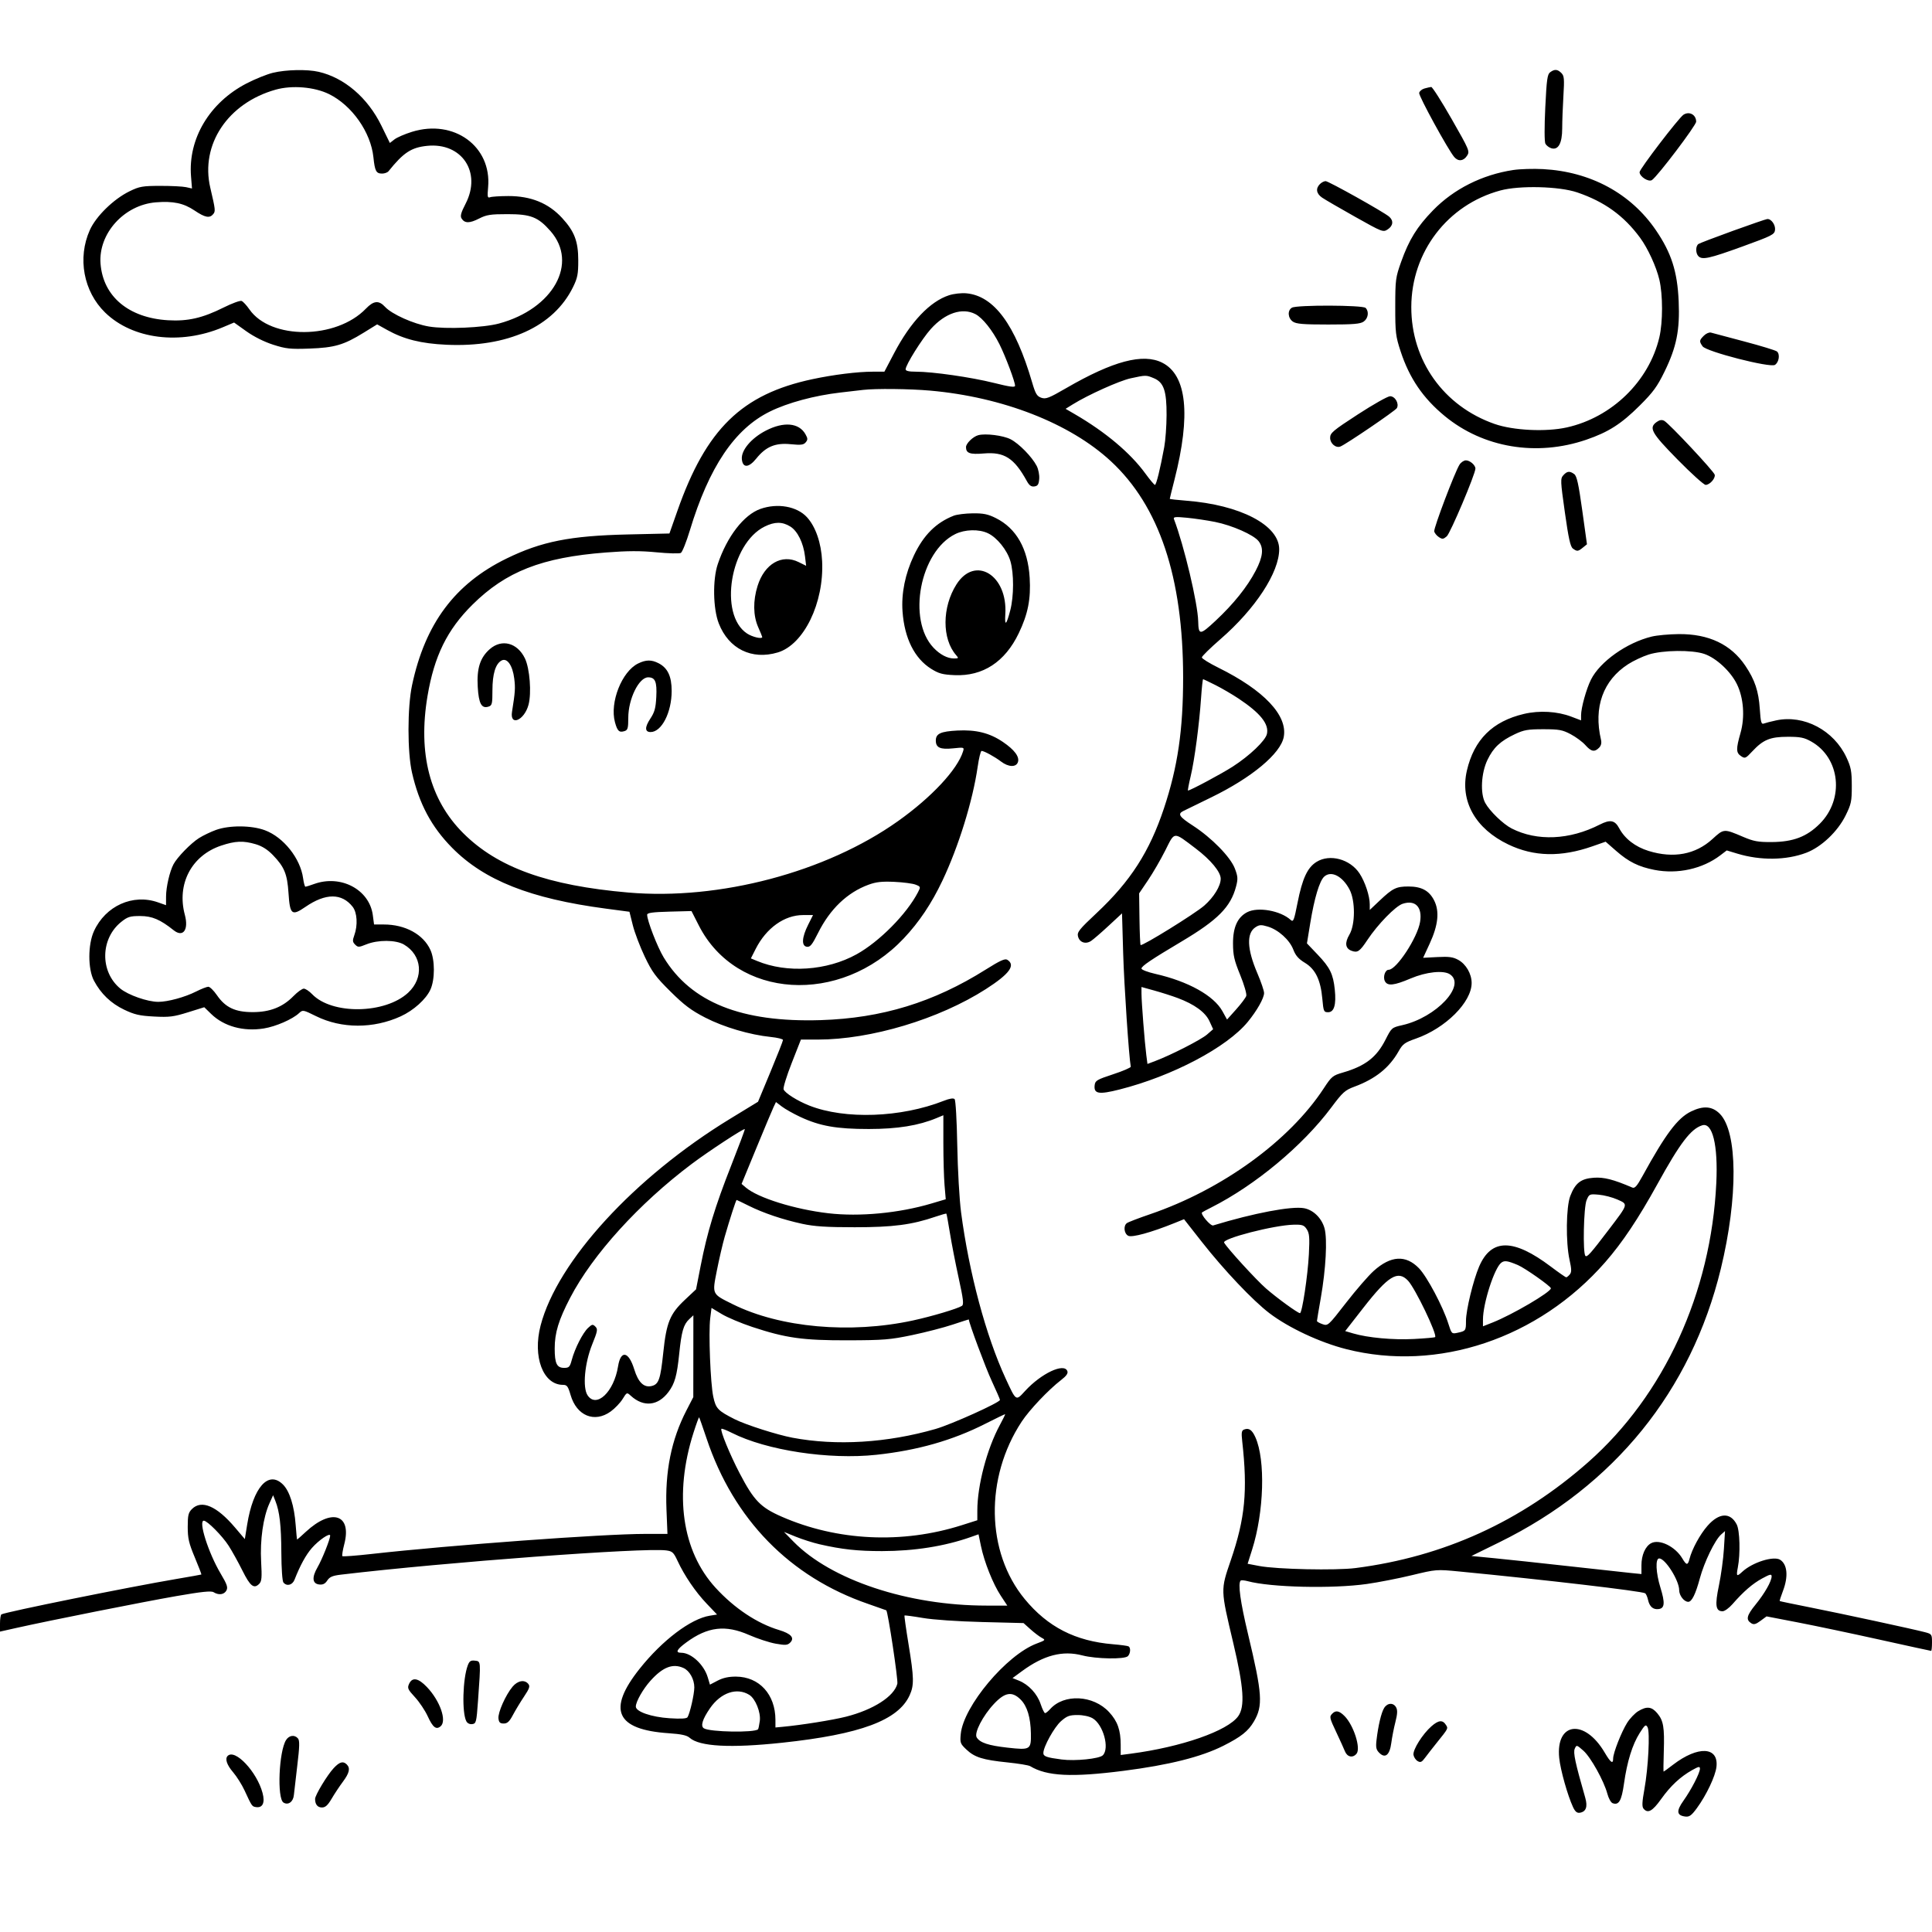 <svg version="1.1" width="1024" height="1024" xmlns="http://www.w3.org/2000/svg"><path d="M144.656 38.581 C 141.442 39.360,135.142 41.901,130.656 44.229 C 111.058 54.401,99.644 73.514,101.246 93.476 L 101.762 99.902 98.631 99.201 C 96.909 98.816,90.775 98.508,85.000 98.518 C 75.515 98.534,73.936 98.811,68.667 101.380 C 60.228 105.494,50.904 114.594,47.614 121.926 C 40.963 136.746,44.262 154.526,55.731 165.672 C 70.296 179.828,95.467 182.984,118.039 173.484 L 124.067 170.947 130.580 175.594 C 134.579 178.448,140.067 181.192,144.797 182.704 C 151.602 184.880,153.840 185.119,164.000 184.754 C 177.330 184.276,182.202 182.852,192.697 176.369 L 199.895 171.924 205.197 174.877 C 214.088 179.828,223.196 182.104,236.589 182.721 C 269.079 184.216,293.415 173.146,303.705 152.192 C 306.103 147.308,306.499 145.294,306.490 138.000 C 306.479 127.894,304.466 122.631,297.884 115.490 C 290.662 107.655,281.385 103.881,269.422 103.910 C 264.979 103.922,260.632 104.204,259.760 104.538 C 258.391 105.064,258.249 104.348,258.711 99.251 C 260.677 77.573,240.615 62.966,218.353 69.867 C 214.584 71.035,210.405 72.845,209.067 73.888 L 206.635 75.784 202.168 66.642 C 194.928 51.826,182.573 41.215,168.885 38.060 C 162.795 36.656,151.616 36.896,144.656 38.581 M821.626 38.284 C 820.130 39.378,819.746 42.147,819.027 57.022 C 818.529 67.338,818.555 75.169,819.091 76.170 C 819.590 77.102,820.983 78.177,822.187 78.559 C 825.911 79.741,828.000 75.964,828.000 68.045 C 828.000 64.341,828.288 56.611,828.639 50.866 C 829.194 41.797,829.053 40.196,827.568 38.711 C 825.525 36.667,823.988 36.557,821.626 38.284 M174.401 49.877 C 186.548 55.856,196.536 70.071,197.919 83.346 C 198.688 90.719,199.369 92.000,202.520 92.000 C 203.840 92.000,205.373 91.438,205.926 90.750 C 213.877 80.857,217.971 78.166,226.378 77.304 C 244.781 75.419,255.372 91.302,246.798 107.928 C 244.319 112.734,243.835 114.516,244.655 115.818 C 246.288 118.411,248.877 118.421,253.900 115.852 C 257.866 113.824,259.946 113.500,269.000 113.500 C 281.325 113.500,285.217 115.031,291.745 122.448 C 306.723 139.464,293.267 163.672,264.500 171.466 C 256.185 173.719,236.277 174.567,227.301 173.052 C 219.121 171.671,207.675 166.535,204.076 162.630 C 200.789 159.064,198.043 159.323,193.946 163.585 C 178.206 179.960,143.421 180.176,132.182 163.968 C 130.707 161.841,128.858 159.836,128.073 159.514 C 127.289 159.191,123.014 160.745,118.573 162.966 C 107.361 168.576,99.528 170.368,89.000 169.735 C 68.170 168.481,54.631 157.116,53.286 139.755 C 52.051 123.809,65.784 108.590,82.629 107.238 C 91.786 106.503,97.307 107.669,103.088 111.559 C 108.673 115.317,111.096 115.794,112.992 113.509 C 114.279 111.959,114.198 111.219,111.457 99.500 C 106.106 76.625,120.764 54.636,146.112 47.516 C 154.803 45.075,166.657 46.064,174.401 49.877 M755.005 46.894 C 753.633 47.275,752.365 48.341,752.188 49.261 C 751.882 50.850,767.594 79.550,770.796 83.250 C 772.920 85.705,775.674 85.427,777.547 82.569 C 779.094 80.208,778.858 79.643,769.394 63.069 C 764.033 53.681,759.164 46.045,758.574 46.100 C 757.983 46.155,756.377 46.512,755.005 46.894 M892.302 60.792 C 889.850 62.351,869.026 89.565,869.013 91.227 C 868.995 93.585,873.779 96.649,875.576 95.431 C 878.615 93.372,899.000 66.450,899.000 64.495 C 899.000 60.812,895.401 58.822,892.302 60.792 M802.039 90.110 C 785.551 92.616,770.522 100.175,759.500 111.507 C 751.077 120.166,746.804 127.071,742.650 138.739 C 739.690 147.053,739.530 148.265,739.515 162.500 C 739.501 176.340,739.722 178.178,742.372 186.261 C 747.027 200.463,754.224 211.016,765.721 220.500 C 786.150 237.350,814.424 242.083,840.761 233.061 C 852.515 229.034,859.282 224.713,869.041 215.000 C 876.170 207.905,878.348 204.930,882.222 197.000 C 888.611 183.920,890.403 174.997,889.729 159.617 C 889.041 143.918,885.868 134.033,877.655 122.000 C 864.360 102.523,843.053 90.990,817.857 89.632 C 812.710 89.355,805.593 89.570,802.039 90.110 M699.571 97.571 C 697.222 99.921,697.667 102.635,700.750 104.750 C 702.263 105.788,710.142 110.367,718.260 114.927 C 732.680 123.026,733.077 123.180,735.510 121.586 C 738.421 119.678,738.722 116.927,736.250 114.815 C 733.310 112.302,704.152 96.000,702.598 96.000 C 701.798 96.000,700.436 96.707,699.571 97.571 M835.993 101.991 C 850.410 106.912,860.639 114.292,869.274 126.000 C 873.365 131.548,877.865 141.329,879.482 148.188 C 881.390 156.280,881.389 170.725,879.480 178.823 C 873.997 202.081,854.319 221.233,830.448 226.544 C 819.379 229.006,802.109 228.176,792.165 224.703 C 765.149 215.268,747.949 191.105,748.017 162.685 C 748.088 133.559,767.222 108.528,795.202 100.960 C 805.404 98.201,826.448 98.733,835.993 101.991 M918.486 122.344 C 909.129 125.730,900.916 128.864,900.236 129.309 C 898.658 130.342,898.636 134.236,900.200 135.800 C 902.247 137.847,905.934 137.034,923.500 130.665 C 939.247 124.954,940.522 124.307,940.804 121.876 C 941.116 119.185,938.790 115.926,936.679 116.094 C 936.030 116.145,927.844 118.958,918.486 122.344 M503.000 156.494 C 492.882 159.791,482.619 170.605,473.938 187.117 L 468.743 197.000 462.595 197.000 C 454.524 197.000,441.676 198.597,430.500 200.990 C 393.144 208.988,374.313 227.350,359.080 270.632 L 354.811 282.765 332.655 283.272 C 302.224 283.968,286.992 286.996,268.500 296.023 C 241.091 309.405,225.331 330.532,218.387 363.204 C 215.900 374.909,215.889 398.661,218.366 409.500 C 222.147 426.040,228.661 438.244,239.640 449.358 C 256.707 466.634,281.077 476.280,321.061 481.586 L 333.622 483.253 335.400 490.377 C 336.378 494.295,339.217 501.775,341.709 507.000 C 345.627 515.212,347.479 517.725,355.371 525.537 C 362.675 532.768,366.357 535.529,373.790 539.355 C 383.583 544.394,397.393 548.472,408.531 549.613 C 412.089 549.978,415.000 550.700,415.000 551.217 C 415.000 551.735,412.023 559.312,408.384 568.056 L 401.769 583.954 387.028 592.950 C 336.255 623.937,295.401 668.488,286.532 702.540 C 282.218 719.103,287.828 734.000,298.379 734.000 C 300.517 734.000,301.074 734.741,302.426 739.394 C 305.638 750.441,315.120 754.318,323.709 748.096 C 325.914 746.498,328.736 743.545,329.979 741.534 C 332.236 737.882,332.243 737.879,334.370 739.813 C 341.129 745.959,348.786 745.167,354.325 737.751 C 357.650 733.298,358.804 729.183,360.000 717.500 C 361.206 705.718,362.271 702.031,365.279 699.214 L 367.500 697.134 367.481 718.817 L 367.463 740.500 363.850 747.500 C 355.787 763.120,352.422 779.831,353.246 800.153 L 353.767 813.000 342.095 813.000 C 319.696 813.000,239.192 818.901,196.737 823.655 C 188.618 824.564,181.744 825.078,181.463 824.796 C 181.182 824.515,181.639 821.645,182.479 818.418 C 186.596 802.614,175.816 799.171,162.084 811.905 C 159.655 814.157,157.581 816.000,157.477 816.000 C 157.372 816.000,157.027 812.512,156.711 808.250 C 155.961 798.148,153.518 790.364,149.989 786.835 C 142.303 779.149,134.195 788.235,130.994 808.123 L 129.766 815.747 124.565 809.623 C 114.849 798.184,106.817 794.739,101.728 799.828 C 99.835 801.720,99.500 803.143,99.500 809.278 C 99.500 815.358,100.091 817.912,103.236 825.431 C 105.291 830.343,106.866 834.435,106.736 834.524 C 106.606 834.613,100.650 835.677,93.500 836.887 C 68.414 841.133,2.778 854.417,0.750 855.659 C 0.337 855.911,-0.000 858.068,-0.000 860.450 L -0.000 864.783 8.750 862.823 C 26.315 858.888,75.965 849.007,93.496 845.957 C 107.042 843.600,111.922 843.095,113.232 843.913 C 115.928 845.596,118.821 845.203,120.004 842.992 C 120.892 841.334,120.354 839.763,116.923 833.988 C 110.460 823.109,105.019 806.000,108.022 806.000 C 109.854 806.000,117.810 814.029,121.195 819.294 C 123.013 822.122,126.300 828.050,128.500 832.468 C 132.616 840.732,134.574 842.283,137.366 839.492 C 138.714 838.143,138.882 836.238,138.407 827.692 C 137.772 816.270,139.476 804.234,142.764 796.915 L 144.747 792.500 145.946 795.500 C 148.200 801.144,149.049 808.505,149.118 823.000 C 149.158 831.348,149.624 838.030,150.216 838.750 C 152.008 840.927,154.975 840.173,156.118 837.250 C 159.067 829.709,162.125 824.121,165.285 820.500 C 168.972 816.275,175.000 812.184,175.000 813.906 C 175.000 815.805,170.739 826.477,168.288 830.714 C 165.195 836.064,165.523 839.387,169.187 839.810 C 171.137 840.036,172.311 839.455,173.464 837.695 C 174.721 835.777,176.251 835.127,180.777 834.589 C 236.145 828.008,341.212 820.184,353.133 821.754 C 356.364 822.179,357.029 822.796,359.133 827.324 C 362.793 835.197,368.628 843.758,374.607 850.027 L 380.053 855.736 376.226 856.348 C 366.111 857.965,351.056 869.350,339.007 884.491 C 321.692 906.251,326.461 916.768,354.500 918.655 C 361.078 919.098,364.038 919.740,365.500 921.041 C 370.758 925.721,387.127 926.605,414.500 923.688 C 456.025 919.263,476.102 911.789,482.135 898.509 C 484.547 893.199,484.461 889.246,481.550 871.500 C 480.202 863.287,479.239 856.427,479.410 856.257 C 479.581 856.086,483.946 856.667,489.110 857.548 C 494.631 858.490,507.566 859.379,520.500 859.707 L 542.500 860.264 546.162 863.549 C 548.175 865.356,550.847 867.383,552.098 868.053 C 554.282 869.221,554.174 869.345,549.437 871.122 C 533.476 877.108,510.635 904.331,509.221 919.053 C 508.774 923.699,508.969 924.234,512.214 927.295 C 516.603 931.434,520.884 932.775,534.000 934.119 C 539.775 934.710,545.175 935.601,546.000 936.099 C 554.855 941.444,567.986 942.102,595.500 938.578 C 619.611 935.489,636.660 931.211,648.386 925.306 C 657.800 920.565,661.590 917.556,664.585 912.446 C 669.501 904.057,669.085 897.895,661.441 865.923 C 657.401 849.023,656.060 839.274,657.567 837.766 C 657.880 837.454,659.567 837.585,661.317 838.058 C 673.555 841.364,706.213 842.129,724.500 839.540 C 730.550 838.683,741.304 836.579,748.398 834.864 C 761.211 831.767,761.377 831.754,773.398 832.918 C 818.948 837.327,870.087 843.318,871.937 844.461 C 872.437 844.770,873.135 846.337,873.487 847.942 C 874.290 851.597,876.220 853.249,879.195 852.827 C 882.341 852.381,882.557 849.543,880.061 841.461 C 877.616 833.547,877.299 826.000,879.411 826.000 C 882.633 826.000,890.000 837.691,890.000 842.805 C 890.000 845.662,892.590 849.000,894.806 849.000 C 896.693 849.000,898.684 844.970,900.958 836.545 C 903.297 827.883,908.947 816.242,912.225 813.332 L 914.288 811.500 913.707 821.000 C 913.387 826.225,912.200 834.923,911.069 840.328 C 908.864 850.868,909.309 854.000,913.011 854.000 C 914.078 854.000,916.425 852.312,918.226 850.250 C 924.099 843.523,928.882 839.382,933.986 836.604 C 938.116 834.356,939.000 834.158,939.000 835.477 C 939.000 838.070,935.333 844.514,930.437 850.524 C 925.744 856.286,925.244 858.494,928.209 860.362 C 929.543 861.202,930.616 860.921,933.111 859.076 L 936.304 856.715 952.902 859.917 C 962.031 861.678,981.559 865.792,996.298 869.060 C 1011.037 872.327,1023.300 875.000,1023.548 875.000 C 1023.797 875.000,1024.000 872.992,1024.000 870.539 C 1024.000 866.225,1023.876 866.045,1020.250 865.094 C 1013.897 863.428,976.375 855.325,959.500 851.975 C 950.700 850.228,943.398 848.705,943.274 848.590 C 943.149 848.475,943.937 846.040,945.024 843.180 C 947.902 835.604,947.353 829.271,943.600 826.765 C 940.195 824.491,928.825 828.049,923.436 833.075 C 920.480 835.831,920.168 835.521,921.091 830.750 C 922.483 823.553,922.157 811.204,920.490 807.980 C 917.110 801.444,911.176 801.721,905.032 808.701 C 901.048 813.227,896.768 821.093,895.465 826.282 C 894.593 829.758,893.848 829.705,891.667 826.014 C 887.930 819.687,879.526 815.578,875.133 817.929 C 872.051 819.578,870.000 824.237,870.000 829.589 L 870.000 834.278 864.250 833.700 C 861.087 833.382,846.350 831.767,831.500 830.111 C 816.650 828.455,798.963 826.561,792.195 825.903 L 779.890 824.706 794.695 817.433 C 855.583 787.524,896.347 737.187,912.069 672.500 C 921.276 634.616,921.034 599.834,911.497 590.297 C 907.503 586.303,902.841 585.931,896.327 589.084 C 889.182 592.543,882.832 600.983,870.567 623.323 C 867.627 628.678,866.464 629.992,865.160 629.432 C 855.136 625.129,850.122 623.848,844.764 624.224 C 837.918 624.703,834.932 627.017,832.275 633.901 C 830.056 639.651,829.838 658.514,831.884 667.736 C 832.997 672.753,833.022 674.269,832.011 675.486 C 831.320 676.319,830.471 677.000,830.123 677.000 C 829.775 677.000,826.117 674.455,821.995 671.344 C 802.136 656.358,790.402 656.341,783.972 671.286 C 780.852 678.539,777.000 694.442,777.000 700.069 C 777.000 705.328,776.902 705.465,772.444 706.419 C 769.461 707.058,769.347 706.942,767.633 701.506 C 764.798 692.511,756.355 676.607,752.073 672.195 C 745.090 664.999,737.145 665.468,728.088 673.611 C 725.282 676.134,718.683 683.744,713.423 690.523 C 703.979 702.694,703.824 702.835,700.930 701.826 C 699.319 701.264,698.005 700.511,698.010 700.152 C 698.016 699.793,698.930 694.325,700.041 688.000 C 702.734 672.665,703.593 656.771,702.036 651.070 C 700.563 645.676,696.137 641.304,691.214 640.380 C 684.625 639.144,664.530 642.950,643.000 649.511 C 641.625 649.929,636.126 643.482,637.106 642.601 C 637.323 642.405,639.524 641.224,641.998 639.976 C 665.293 628.221,690.501 607.231,705.588 587.028 C 711.667 578.887,712.843 577.829,717.905 575.947 C 729.055 571.801,736.366 565.933,741.315 557.159 C 743.469 553.340,744.562 552.539,750.408 550.497 C 766.160 544.993,780.000 531.197,780.000 521.000 C 780.000 516.168,777.032 511.034,772.923 508.760 C 770.173 507.237,768.004 506.942,761.895 507.258 L 754.291 507.652 757.756 500.152 C 762.300 490.318,763.053 482.984,760.111 477.218 C 757.467 472.036,753.433 469.857,746.479 469.857 C 740.069 469.857,738.155 470.794,731.276 477.300 L 726.000 482.290 726.000 479.304 C 726.000 474.901,723.495 467.346,720.568 462.923 C 715.551 455.342,704.837 452.458,697.821 456.799 C 692.961 459.806,690.267 465.603,687.715 478.545 C 685.852 487.988,685.500 488.857,684.059 487.553 C 678.635 482.645,666.732 480.536,661.047 483.476 C 655.930 486.122,653.497 491.468,653.525 500.000 C 653.546 506.345,654.133 508.928,657.335 516.774 C 659.417 521.874,660.863 526.856,660.549 527.845 C 660.235 528.834,657.814 532.059,655.169 535.012 L 650.360 540.382 647.930 535.981 C 643.354 527.695,629.779 520.136,612.363 516.178 C 608.313 515.258,605.000 513.985,605.000 513.350 C 605.000 512.067,610.189 508.569,626.356 498.956 C 645.493 487.575,652.291 480.703,655.138 469.860 C 656.194 465.837,656.111 464.574,654.511 460.360 C 652.185 454.230,642.200 444.029,632.181 437.548 C 625.100 432.968,624.069 431.431,627.060 429.910 C 627.852 429.507,634.583 426.218,642.019 422.601 C 663.467 412.166,678.760 399.422,680.414 390.605 C 682.555 379.193,669.968 365.857,645.750 353.881 C 640.938 351.501,637.000 349.055,637.000 348.446 C 637.000 347.836,641.461 343.461,646.913 338.724 C 665.440 322.623,678.000 303.389,678.000 291.115 C 678.000 278.339,657.356 267.576,628.612 265.367 C 623.875 265.003,620.000 264.559,620.000 264.380 C 620.000 264.202,621.121 259.656,622.492 254.278 C 631.247 219.924,629.049 198.827,616.030 192.250 C 605.852 187.108,589.963 191.312,565.074 205.732 C 555.945 211.021,554.305 211.654,551.899 210.815 C 549.578 210.006,548.825 208.742,547.051 202.679 C 538.083 172.029,526.844 156.809,512.182 155.458 C 509.560 155.217,505.520 155.672,503.000 156.494 M684.750 163.080 C 682.299 164.508,682.560 168.578,685.223 170.443 C 687.017 171.700,690.635 172.000,704.000 172.000 C 717.365 172.000,720.983 171.700,722.777 170.443 C 725.195 168.750,725.709 165.109,723.800 163.200 C 722.275 161.675,687.346 161.568,684.750 163.080 M516.970 166.484 C 520.762 168.445,526.058 175.078,529.759 182.500 C 532.999 188.999,538.000 202.309,538.000 204.435 C 538.000 205.433,535.290 205.072,526.750 202.937 C 514.745 199.936,494.304 197.000,485.408 197.000 C 481.701 197.000,480.000 196.600,480.000 195.729 C 480.000 193.440,488.675 179.578,493.386 174.338 C 500.978 165.894,510.011 162.886,516.970 166.484 M903.092 177.908 C 900.619 180.381,900.554 180.918,902.404 183.560 C 904.371 186.368,938.135 195.032,940.744 193.398 C 942.914 192.039,943.557 187.700,941.801 186.269 C 941.085 185.686,933.300 183.307,924.500 180.982 C 915.700 178.658,907.754 176.544,906.842 176.285 C 905.931 176.027,904.243 176.757,903.092 177.908 M611.568 200.464 C 616.810 202.654,618.358 207.143,618.308 220.000 C 618.286 225.775,617.727 233.425,617.066 237.000 C 614.925 248.591,612.856 257.000,612.146 257.000 C 611.764 257.000,609.470 254.280,607.049 250.954 C 599.109 240.051,585.926 228.968,569.641 219.506 L 564.782 216.682 568.641 214.288 C 576.762 209.251,593.314 201.807,599.276 200.511 C 607.379 198.751,607.467 198.750,611.568 200.464 M493.000 207.034 C 531.445 210.435,567.091 224.360,588.772 244.445 C 614.437 268.223,627.058 305.963,627.081 359.000 C 627.093 386.925,624.230 406.474,616.906 428.472 C 609.274 451.397,599.160 467.125,581.272 483.891 C 571.946 492.631,570.800 494.069,571.366 496.321 C 572.167 499.515,575.395 500.630,578.299 498.714 C 579.510 497.916,583.693 494.301,587.595 490.681 L 594.691 484.099 595.305 505.300 C 595.787 521.956,598.358 560.329,599.328 565.360 C 599.422 565.852,595.225 567.659,590.000 569.377 C 581.367 572.215,580.472 572.745,580.190 575.183 C 579.658 579.785,582.373 580.248,593.428 577.443 C 621.459 570.330,650.292 555.113,661.383 541.578 C 666.230 535.663,669.973 529.034,669.988 526.339 C 669.995 525.150,668.392 520.425,666.427 515.839 C 660.923 502.995,660.584 494.629,665.437 491.449 C 667.476 490.114,668.467 490.060,671.929 491.097 C 677.541 492.778,683.513 498.158,685.477 503.302 C 686.692 506.482,688.271 508.282,691.618 510.304 C 697.208 513.680,699.970 519.386,700.866 529.406 C 701.462 536.076,701.645 536.500,703.928 536.500 C 707.114 536.500,708.293 532.519,707.469 524.543 C 706.614 516.261,704.939 512.836,698.388 505.968 L 692.705 500.010 694.467 489.255 C 696.639 475.986,699.378 466.873,701.872 464.616 C 705.561 461.278,711.570 464.357,715.304 471.500 C 718.407 477.435,718.362 490.042,715.218 495.361 C 712.639 499.725,713.028 502.703,716.338 503.933 C 719.531 505.121,720.665 504.344,724.774 498.154 C 730.258 489.891,739.628 480.278,743.417 479.027 C 750.148 476.806,753.953 480.741,752.677 488.603 C 751.320 496.962,740.154 514.000,736.032 514.000 C 734.122 514.000,732.864 517.877,734.053 520.099 C 735.456 522.720,738.881 522.345,747.668 518.609 C 755.887 515.115,765.033 514.136,768.464 516.384 C 777.265 522.151,761.294 539.254,743.290 543.343 C 737.657 544.623,737.567 544.700,734.337 551.068 C 729.595 560.418,723.617 565.021,711.723 568.478 C 706.371 570.034,705.727 570.567,701.638 576.820 C 683.421 604.675,647.723 630.542,609.500 643.584 C 603.450 645.649,597.938 647.767,597.250 648.291 C 595.331 649.755,595.760 653.801,597.959 654.978 C 599.948 656.042,610.166 653.239,622.528 648.238 L 627.557 646.204 637.028 658.265 C 648.803 673.259,664.109 689.401,672.854 696.047 C 683.053 703.799,699.560 711.518,713.531 715.069 C 762.003 727.388,815.396 709.469,850.788 669.004 C 859.869 658.622,868.348 645.936,878.462 627.600 C 890.472 605.827,896.162 598.353,902.183 596.442 C 907.656 594.705,910.639 606.865,909.679 627.000 C 906.904 685.213,882.010 739.466,841.775 774.986 C 806.132 806.452,765.166 825.099,718.503 831.097 C 708.008 832.446,676.650 831.775,667.383 830.003 L 661.265 828.833 663.637 821.366 C 669.964 801.442,670.780 773.849,665.399 761.809 C 663.628 757.847,661.954 756.697,659.389 757.681 C 658.063 758.190,657.888 759.291,658.402 763.900 C 661.336 790.214,659.946 804.703,652.355 826.932 C 646.893 842.926,646.870 842.173,653.694 870.992 C 659.235 894.395,659.914 904.518,656.282 909.609 C 650.712 917.418,626.175 925.976,599.250 929.500 L 594.000 930.188 593.994 924.844 C 593.986 916.995,592.337 912.321,587.865 907.469 C 579.502 898.397,563.946 897.596,556.595 905.859 C 555.547 907.036,554.346 908.000,553.925 908.000 C 553.505 908.000,552.439 905.828,551.558 903.174 C 549.761 897.765,545.206 892.851,540.081 890.792 L 536.661 889.419 541.722 885.704 C 553.216 877.267,563.185 874.673,573.644 877.399 C 580.952 879.303,596.046 879.554,597.800 877.800 C 599.173 876.427,599.397 873.364,598.180 872.611 C 597.729 872.333,594.017 871.827,589.930 871.488 C 569.950 869.830,555.322 862.343,543.111 847.525 C 522.597 822.631,521.928 783.254,541.513 753.495 C 545.635 747.232,555.703 736.608,562.432 731.421 C 565.244 729.253,566.178 727.907,565.713 726.695 C 563.991 722.208,551.839 727.934,543.305 737.255 C 538.367 742.647,538.635 742.820,532.998 730.617 C 522.571 708.049,513.619 674.671,509.399 642.635 C 508.509 635.880,507.610 620.090,507.371 607.020 C 507.125 593.612,506.519 583.119,505.959 582.559 C 505.317 581.917,503.339 582.222,500.239 583.443 C 477.514 592.391,447.879 593.441,428.926 585.971 C 422.647 583.496,416.071 579.349,415.320 577.390 C 414.998 576.552,416.932 570.272,419.617 563.436 L 424.500 551.005 433.372 551.003 C 461.627 550.994,497.714 540.159,522.553 524.226 C 535.051 516.209,538.444 511.568,533.901 508.708 C 532.664 507.929,530.063 509.109,522.401 513.927 C 494.840 531.258,467.318 539.684,435.000 540.687 C 393.022 541.989,366.258 531.295,351.758 507.425 C 348.424 501.937,342.992 487.907,343.006 484.824 C 343.011 483.819,345.840 483.425,354.756 483.188 L 366.500 482.876 370.403 490.544 C 390.285 529.609,445.351 533.052,479.043 497.337 C 487.188 488.703,493.767 478.871,499.507 466.753 C 508.089 448.637,515.572 424.481,518.171 406.505 C 518.847 401.827,519.783 398.000,520.250 398.000 C 521.583 398.000,527.193 401.063,530.594 403.648 C 534.545 406.651,538.625 406.757,539.538 403.880 C 540.429 401.072,537.662 397.386,531.552 393.241 C 524.534 388.481,517.336 386.679,507.414 387.200 C 498.563 387.664,496.000 388.854,496.000 392.500 C 496.000 396.275,498.359 397.352,505.086 396.649 C 511.005 396.030,511.115 396.063,510.435 398.259 C 507.453 407.889,493.754 422.572,475.954 435.216 C 437.859 462.277,381.335 477.249,333.063 473.067 C 290.267 469.358,263.711 459.801,245.467 441.540 C 227.820 423.877,221.458 399.411,226.586 368.926 C 230.156 347.698,237.009 333.765,250.407 320.492 C 268.162 302.902,287.167 295.462,321.047 292.835 C 332.730 291.929,339.434 291.905,348.022 292.739 C 354.307 293.349,360.082 293.494,360.855 293.062 C 361.627 292.629,363.772 287.280,365.621 281.174 C 375.828 247.463,389.377 227.334,408.058 218.126 C 417.510 213.466,431.676 209.643,445.365 208.057 C 450.389 207.475,455.850 206.842,457.500 206.649 C 464.114 205.878,482.142 206.074,493.000 207.034 M719.750 219.608 C 706.407 228.279,705.000 229.468,705.000 232.062 C 705.000 235.057,707.994 237.600,710.424 236.668 C 713.348 235.546,739.572 217.715,740.361 216.312 C 741.691 213.948,739.441 209.998,736.771 210.011 C 735.522 210.017,727.862 214.336,719.750 219.608 M878.155 223.604 C 873.715 226.714,875.176 229.364,889.173 243.601 C 896.418 250.970,903.098 257.000,904.018 257.000 C 906.200 257.000,909.269 253.574,908.838 251.620 C 908.441 249.825,884.644 224.415,882.067 223.036 C 880.845 222.382,879.652 222.555,878.155 223.604 M405.883 228.257 C 398.142 232.264,392.741 238.710,393.198 243.396 C 393.662 248.162,396.852 248.012,400.850 243.037 C 405.916 236.732,410.927 234.636,419.019 235.433 C 424.517 235.975,425.918 235.803,427.042 234.449 C 428.194 233.061,428.176 232.403,426.921 230.169 C 423.498 224.069,415.395 223.333,405.883 228.257 M518.500 230.657 C 515.716 231.412,512.000 235.023,512.000 236.974 C 512.000 240.229,514.074 240.968,521.460 240.344 C 532.304 239.427,537.545 242.792,544.244 254.970 C 545.536 257.320,546.572 258.058,548.244 257.820 C 550.050 257.564,550.561 256.764,550.807 253.810 C 550.977 251.759,550.385 248.711,549.472 246.946 C 546.983 242.132,540.070 235.076,535.617 232.805 C 531.671 230.791,522.328 229.619,518.500 230.657 M773.588 246.250 C 771.155 250.003,759.829 279.879,760.176 281.628 C 760.354 282.526,761.448 283.889,762.606 284.657 C 764.450 285.879,764.973 285.831,766.801 284.277 C 768.696 282.665,782.000 251.219,782.000 248.352 C 782.000 246.509,779.090 244.000,776.952 244.000 C 775.904 244.000,774.390 245.012,773.588 246.250 M828.605 251.884 C 826.996 253.662,827.042 254.770,829.420 271.625 C 831.356 285.348,832.338 289.774,833.661 290.741 C 835.903 292.380,836.362 292.337,838.952 290.240 L 841.125 288.480 838.628 270.525 C 836.679 256.508,835.746 252.288,834.375 251.285 C 831.972 249.528,830.609 249.670,828.605 251.884 M403.027 269.737 C 394.247 272.836,385.351 284.355,380.430 299.000 C 377.657 307.252,377.916 322.592,380.960 330.407 C 386.223 343.917,398.453 349.941,412.236 345.811 C 426.070 341.666,436.830 319.513,435.743 297.413 C 435.267 287.732,432.291 279.124,427.692 274.121 C 422.394 268.357,412.114 266.529,403.027 269.737 M505.500 273.328 C 496.128 277.003,489.522 283.587,484.411 294.349 C 479.754 304.156,477.658 314.494,478.365 324.168 C 479.401 338.350,484.721 348.978,493.548 354.500 C 497.563 357.012,499.576 357.555,505.922 357.838 C 520.929 358.506,532.657 350.851,539.966 335.617 C 544.855 325.426,546.425 317.443,545.748 306.216 C 544.821 290.827,538.681 280.010,527.793 274.584 C 523.617 272.503,521.234 272.015,515.554 272.076 C 511.674 272.118,507.150 272.681,505.500 273.328 M644.000 276.631 C 653.079 278.449,664.430 283.460,667.069 286.815 C 669.891 290.403,669.445 295.000,665.551 302.471 C 661.079 311.052,653.835 320.089,644.267 329.024 C 636.002 336.742,635.235 336.767,635.070 329.317 C 634.861 319.829,627.586 289.167,622.208 275.105 C 621.767 273.951,622.956 273.832,629.087 274.419 C 633.164 274.809,639.875 275.805,644.000 276.631 M418.818 279.030 C 422.700 281.397,425.824 287.720,426.679 294.941 L 427.264 299.880 423.274 297.905 C 414.387 293.509,405.216 298.826,401.542 310.506 C 399.058 318.403,399.169 326.333,401.849 332.391 C 403.032 335.066,404.000 337.422,404.000 337.627 C 404.000 338.866,398.766 337.648,395.898 335.741 C 380.812 325.712,387.031 288.123,405.271 279.095 C 410.585 276.464,414.578 276.445,418.818 279.030 M523.632 282.630 C 528.459 284.920,533.782 291.526,535.523 297.388 C 537.442 303.853,537.408 316.013,535.448 323.540 C 533.399 331.413,532.422 332.152,532.839 325.515 C 534.144 304.760,516.815 294.205,506.943 309.742 C 499.274 321.811,499.199 338.609,506.776 347.250 C 508.190 348.864,508.099 349.000,505.605 349.000 C 502.151 349.000,498.226 346.943,494.804 343.339 C 480.712 328.501,487.606 292.334,506.290 283.086 C 511.393 280.559,518.856 280.363,523.632 282.630 M875.452 337.396 C 862.208 340.614,848.014 350.675,843.243 360.227 C 840.777 365.165,838.000 375.169,838.000 379.114 L 838.000 381.808 832.790 379.828 C 825.364 377.006,815.911 376.463,807.729 378.388 C 791.076 382.306,781.284 392.027,777.483 408.415 C 773.733 424.589,781.962 439.243,799.500 447.621 C 813.017 454.078,827.346 454.386,843.973 448.577 L 851.016 446.116 856.572 450.978 C 863.224 456.799,868.460 459.400,876.850 461.050 C 889.116 463.463,902.360 460.539,911.809 453.332 L 915.202 450.744 920.851 452.453 C 933.107 456.159,946.699 455.993,957.285 452.008 C 965.327 448.980,974.005 440.766,978.232 432.180 C 981.197 426.158,981.499 424.705,981.484 416.521 C 981.471 408.775,981.075 406.652,978.684 401.500 C 971.982 387.062,956.093 378.670,941.417 381.817 C 938.710 382.398,935.774 383.150,934.892 383.488 C 933.525 384.013,933.206 382.880,932.732 375.802 C 932.094 366.281,930.129 360.402,925.067 352.865 C 917.456 341.536,905.667 335.938,889.729 336.085 C 884.653 336.132,878.228 336.722,875.452 337.396 M259.600 344.047 C 254.465 348.555,252.642 354.256,253.208 364.035 C 253.723 372.922,255.225 375.698,258.888 374.535 C 260.804 373.927,261.000 373.127,261.000 365.900 C 261.000 357.186,262.652 351.792,265.845 350.083 C 268.772 348.516,271.688 352.656,272.558 359.614 C 273.194 364.706,273.056 366.766,271.382 377.240 C 270.119 385.136,277.876 381.874,280.120 373.565 C 281.801 367.341,280.787 354.258,278.211 348.937 C 274.202 340.654,265.937 338.482,259.600 344.047 M903.316 346.592 C 909.629 348.743,917.288 355.846,920.605 362.625 C 924.163 369.898,924.908 380.059,922.502 388.500 C 920.087 396.972,920.128 398.970,922.753 400.734 C 924.888 402.169,925.199 402.039,928.753 398.231 C 934.524 392.045,938.204 390.530,947.500 390.514 C 954.195 390.502,956.226 390.908,959.953 393.000 C 975.355 401.646,977.654 423.477,964.543 436.588 C 957.638 443.492,950.443 446.230,939.000 446.306 C 931.860 446.354,929.460 445.919,924.000 443.590 C 913.640 439.171,913.692 439.167,907.647 444.692 C 898.654 452.911,886.983 455.092,873.792 451.018 C 866.732 448.837,861.189 444.561,858.213 439.000 C 855.904 434.686,853.441 434.224,847.875 437.064 C 831.882 445.223,814.671 445.974,801.200 439.102 C 796.704 436.809,789.533 429.872,787.198 425.560 C 784.481 420.540,785.035 409.750,788.368 402.796 C 791.514 396.233,795.234 392.747,803.000 389.090 C 807.716 386.869,809.855 386.501,818.000 386.505 C 826.334 386.509,828.114 386.834,832.500 389.150 C 835.250 390.603,838.741 393.188,840.258 394.895 C 843.370 398.399,845.111 398.746,847.515 396.342 C 848.623 395.235,848.970 393.824,848.563 392.092 C 844.509 374.875,849.661 360.560,862.987 352.008 C 865.757 350.231,870.606 347.951,873.762 346.942 C 881.261 344.545,896.769 344.361,903.316 346.592 M338.180 351.682 C 329.573 355.923,323.116 372.289,325.928 382.733 C 327.208 387.486,328.178 388.396,331.009 387.497 C 332.724 386.953,333.000 385.977,333.000 380.461 C 333.000 370.475,338.632 359.000,343.533 359.000 C 347.289 359.000,348.254 361.307,347.849 369.325 C 347.545 375.336,346.963 377.457,344.666 380.929 C 341.674 385.450,341.735 388.000,344.834 388.000 C 350.678 388.000,356.003 377.607,355.996 366.212 C 355.992 358.476,353.901 354.035,349.094 351.549 C 345.294 349.584,342.364 349.620,338.180 351.682 M644.279 363.137 C 647.700 364.862,653.200 368.074,656.500 370.275 C 668.022 377.958,672.656 383.737,671.503 388.985 C 670.721 392.545,662.422 400.477,653.372 406.315 C 647.533 410.082,630.862 419.000,629.660 419.000 C 629.448 419.000,630.089 415.583,631.084 411.407 C 633.146 402.751,635.619 384.089,636.604 369.750 C 636.973 364.387,637.450 360.000,637.666 360.000 C 637.881 360.000,640.857 361.412,644.279 363.137 M114.472 439.883 C 111.707 440.880,107.657 442.825,105.472 444.207 C 101.161 446.933,93.981 454.299,91.968 458.060 C 89.946 461.838,88.025 470.130,88.012 475.133 L 88.000 479.766 83.750 478.269 C 70.449 473.585,55.949 480.092,49.809 493.500 C 46.542 500.634,46.540 513.648,49.805 519.795 C 53.486 526.725,58.766 531.786,65.831 535.158 C 71.308 537.772,73.970 538.382,81.657 538.784 C 89.731 539.206,91.997 538.925,99.582 536.560 L 108.265 533.853 111.882 537.377 C 118.689 544.008,128.989 546.851,139.865 545.099 C 146.193 544.080,155.007 540.242,158.501 536.984 C 160.462 535.156,160.643 535.188,167.501 538.580 C 181.020 545.267,197.924 545.302,212.405 538.672 C 219.212 535.556,225.804 529.616,228.134 524.500 C 230.567 519.158,230.568 508.846,228.135 503.491 C 224.388 495.242,214.795 490.000,203.447 490.000 L 198.258 490.000 197.600 485.039 C 195.801 471.480,180.644 463.433,166.500 468.529 C 164.300 469.321,162.224 469.977,161.886 469.985 C 161.548 469.993,160.995 467.978,160.656 465.506 C 159.212 454.970,150.296 443.751,140.433 440.061 C 133.331 437.403,121.580 437.323,114.472 439.883 M633.730 449.708 C 641.713 455.751,647.000 462.138,647.000 465.737 C 647.000 469.584,643.392 475.485,638.292 479.978 C 633.485 484.212,605.320 501.653,604.543 500.876 C 604.315 500.648,604.047 494.396,603.946 486.981 L 603.764 473.500 608.497 466.500 C 611.101 462.650,615.214 455.552,617.637 450.727 C 622.746 440.554,621.725 440.619,633.730 449.708 M135.578 447.467 C 138.933 448.464,141.846 450.310,144.651 453.217 C 150.733 459.522,152.255 463.236,152.919 473.396 C 153.666 484.833,154.664 485.640,161.900 480.662 C 172.573 473.321,181.161 473.304,186.912 480.615 C 189.315 483.671,189.710 490.396,187.796 495.689 C 186.775 498.512,186.840 499.268,188.220 500.649 C 189.725 502.154,190.177 502.145,194.175 500.528 C 200.282 498.057,209.775 498.100,214.087 500.619 C 223.737 506.255,224.798 518.275,216.339 526.140 C 204.158 537.466,175.945 537.902,165.430 526.927 C 163.888 525.317,161.901 524.000,161.016 524.000 C 160.130 524.000,157.675 525.772,155.560 527.938 C 149.862 533.774,143.115 536.436,134.000 536.446 C 124.682 536.456,119.476 534.005,115.004 527.506 C 113.299 525.028,111.236 523.000,110.419 523.000 C 109.602 523.000,106.706 524.129,103.984 525.508 C 98.047 528.517,88.963 531.000,83.895 531.000 C 78.197 531.000,67.906 527.395,63.721 523.933 C 52.868 514.955,53.178 497.411,64.346 488.551 C 67.701 485.889,68.978 485.502,74.358 485.516 C 80.625 485.531,84.918 487.361,92.049 493.055 C 97.040 497.040,100.104 492.814,97.971 484.891 C 93.581 468.590,101.499 453.465,117.175 448.207 C 124.729 445.674,128.965 445.503,135.578 447.467 M485.282 468.880 C 487.990 469.946,488.024 470.053,486.552 472.900 C 480.577 484.455,466.068 499.118,454.000 505.799 C 438.250 514.519,417.083 515.934,401.242 509.325 L 397.983 507.966 400.527 502.947 C 406.141 491.867,415.756 485.000,425.655 485.000 L 430.917 485.000 428.342 490.127 C 424.978 496.825,424.705 501.387,427.643 501.805 C 429.418 502.059,430.447 500.788,433.643 494.393 C 439.941 481.792,449.080 473.059,460.287 468.934 C 464.345 467.441,467.383 467.101,474.000 467.400 C 478.675 467.612,483.752 468.278,485.282 468.880 M624.190 528.970 C 633.107 532.306,638.874 536.511,641.049 541.263 L 642.989 545.500 639.745 548.324 C 636.592 551.067,620.754 559.169,612.338 562.344 L 608.176 563.913 607.563 559.207 C 606.719 552.720,605.035 531.306,605.016 526.814 L 605.000 523.127 611.892 525.037 C 615.682 526.088,621.216 527.857,624.190 528.970 M424.120 591.969 C 434.530 596.840,443.397 598.407,460.500 598.395 C 475.720 598.385,486.895 596.578,496.470 592.577 L 500.000 591.102 500.000 605.900 C 500.000 614.039,500.284 624.058,500.631 628.165 L 501.262 635.631 493.629 637.897 C 476.426 643.004,455.562 644.974,439.032 643.052 C 421.239 640.984,401.696 634.886,395.278 629.399 L 393.056 627.500 400.885 608.500 C 405.192 598.050,409.290 588.286,409.994 586.803 L 411.273 584.106 414.412 586.501 C 416.139 587.818,420.507 590.278,424.120 591.969 M387.547 617.751 C 378.974 639.518,374.857 653.039,371.371 670.865 L 368.925 683.371 363.006 688.936 C 355.085 696.382,353.223 700.925,351.548 716.889 C 350.065 731.032,349.158 733.671,345.464 734.598 C 341.336 735.634,338.307 732.762,336.164 725.783 C 333.218 716.187,328.993 715.391,327.590 724.165 C 325.414 737.769,316.068 746.612,311.398 739.485 C 308.699 735.366,309.889 722.430,313.875 712.575 C 316.741 705.487,316.919 704.490,315.560 703.132 C 314.202 701.773,313.790 701.848,311.663 703.847 C 308.873 706.468,304.677 714.714,303.061 720.750 C 302.051 724.523,301.594 725.000,298.997 725.000 C 295.131 725.000,294.000 722.679,294.000 714.747 C 294.000 706.405,296.060 699.656,302.221 687.814 C 314.105 664.974,338.670 637.918,366.548 616.964 C 375.618 610.147,394.223 597.948,394.772 598.458 C 394.922 598.597,391.670 607.279,387.547 617.751 M857.303 635.793 C 863.044 638.353,863.153 637.967,852.868 651.500 C 843.027 664.448,841.185 666.518,840.294 665.629 C 838.855 664.191,839.369 639.809,840.917 636.140 C 842.303 632.853,842.444 632.789,847.417 633.216 C 850.213 633.455,854.661 634.615,857.303 635.793 M396.724 639.020 C 404.521 642.916,414.781 646.387,425.204 648.654 C 431.606 650.046,437.953 650.460,453.000 650.464 C 473.323 650.470,483.314 649.163,495.914 644.849 C 498.892 643.829,501.450 643.117,501.600 643.267 C 501.749 643.416,502.594 648.030,503.476 653.519 C 504.359 659.009,506.449 669.751,508.122 677.391 C 510.596 688.693,510.915 691.442,509.831 692.144 C 507.496 693.658,493.824 697.726,483.786 699.894 C 450.658 707.049,413.510 703.708,388.500 691.324 C 377.187 685.723,377.427 686.226,379.959 673.380 C 381.139 667.396,383.007 659.350,384.112 655.500 C 386.701 646.473,390.090 636.000,390.422 636.000 C 390.564 636.000,393.400 637.359,396.724 639.020 M692.617 651.538 C 694.005 653.656,694.189 655.846,693.731 664.788 C 693.147 676.177,690.151 696.000,689.013 696.000 C 687.852 696.000,676.839 687.998,671.028 682.933 C 665.810 678.384,650.486 661.620,648.811 658.628 C 647.605 656.472,675.315 649.328,685.727 649.110 C 690.282 649.014,691.168 649.326,692.617 651.538 M804.500 670.504 C 808.227 672.075,822.000 681.772,822.000 682.826 C 822.000 684.838,801.486 696.867,791.020 700.992 L 786.000 702.971 786.000 699.433 C 786.000 690.814,792.060 672.014,795.731 669.245 C 797.415 667.976,799.063 668.213,804.500 670.504 M746.251 678.750 C 750.055 682.736,761.915 707.418,760.639 708.694 C 760.400 708.933,755.321 709.384,749.353 709.696 C 738.379 710.270,724.928 709.033,717.161 706.735 L 712.986 705.500 722.526 693.264 C 735.811 676.224,740.880 673.123,746.251 678.750 M398.727 703.308 C 416.528 709.201,425.549 710.460,449.500 710.394 C 468.371 710.342,471.818 710.060,483.500 707.614 C 490.650 706.117,500.325 703.611,505.000 702.044 C 509.675 700.478,513.500 699.264,513.500 699.348 C 513.500 701.079,522.410 725.004,525.622 731.896 C 528.030 737.064,530.000 741.602,530.000 741.980 C 530.000 743.356,504.269 754.966,495.847 757.389 C 470.204 764.767,443.293 766.409,420.000 762.015 C 411.914 760.490,395.276 755.171,389.516 752.270 C 380.494 747.726,379.400 746.582,378.050 740.285 C 376.534 733.214,375.484 706.289,376.428 698.728 L 377.117 693.216 382.535 696.479 C 385.515 698.273,392.801 701.346,398.727 703.308 M529.937 755.300 C 523.106 767.912,518.015 787.254,518.004 800.632 L 518.000 805.765 509.750 808.387 C 478.219 818.409,443.728 816.767,414.252 803.840 C 403.108 798.953,399.584 795.315,392.066 780.939 C 386.897 771.053,381.574 758.092,382.361 757.305 C 382.603 757.063,385.079 758.020,387.863 759.431 C 406.247 768.746,439.369 773.777,464.500 771.069 C 486.300 768.721,504.809 763.454,522.183 754.654 C 527.858 751.781,532.611 749.481,532.746 749.544 C 532.882 749.607,531.618 752.197,529.937 755.300 M374.498 762.424 C 388.855 805.338,418.598 835.808,460.064 850.084 C 465.254 851.870,469.610 853.405,469.744 853.494 C 470.619 854.072,476.103 890.455,475.611 892.414 C 473.926 899.128,462.891 906.210,448.386 909.887 C 441.305 911.682,424.730 914.325,414.750 915.251 L 411.000 915.598 410.994 911.549 C 410.976 898.079,402.439 888.722,390.094 888.642 C 386.260 888.616,383.208 889.280,380.393 890.750 L 376.285 892.895 375.116 888.993 C 373.090 882.229,366.345 876.000,361.050 876.000 C 357.792 876.000,358.636 874.287,363.750 870.524 C 375.077 862.189,384.501 861.065,396.994 866.558 C 401.445 868.514,407.807 870.594,411.134 871.180 C 416.345 872.098,417.410 872.018,418.824 870.604 C 421.294 868.134,419.266 865.849,412.912 863.945 C 401.314 860.469,389.242 852.436,379.283 841.567 C 361.447 822.103,357.158 792.069,367.553 759.424 C 369.041 754.750,370.391 751.058,370.553 751.220 C 370.715 751.382,372.490 756.424,374.498 762.424 M434.286 818.475 C 446.154 821.205,454.571 822.128,467.500 822.116 C 484.619 822.100,500.679 819.553,514.585 814.646 L 518.644 813.214 519.910 819.357 C 521.661 827.857,526.295 839.491,530.423 845.750 L 533.885 851.000 522.903 851.000 C 481.307 851.000,440.515 837.471,420.511 817.041 L 415.522 811.946 421.797 814.496 C 425.249 815.898,430.869 817.689,434.286 818.475 M247.951 882.628 C 245.242 889.755,244.767 907.799,247.171 912.311 C 247.754 913.405,248.998 913.999,250.318 913.811 C 252.366 913.519,252.552 912.763,253.355 901.500 C 254.877 880.139,254.908 880.547,251.750 880.184 C 249.529 879.928,248.799 880.397,247.951 882.628 M362.288 884.085 C 365.502 885.550,368.000 890.040,368.000 894.356 C 368.000 897.934,365.695 908.066,364.407 910.151 C 363.931 910.921,360.923 911.097,354.903 910.707 C 345.248 910.081,337.000 907.229,337.000 904.516 C 337.000 901.925,340.810 895.217,344.793 890.795 C 351.326 883.543,356.632 881.508,362.288 884.085 M216.829 892.476 C 215.813 894.705,216.123 895.410,219.940 899.551 C 222.272 902.080,225.312 906.624,226.696 909.647 C 229.404 915.561,231.163 916.940,233.513 914.989 C 236.952 912.135,233.262 901.513,226.283 894.176 C 221.702 889.361,218.510 888.787,216.829 892.476 M271.672 893.978 C 268.001 898.341,263.832 907.721,264.190 910.815 C 264.433 912.923,265.033 913.500,266.980 913.500 C 268.900 913.500,270.000 912.483,271.846 909.000 C 273.158 906.525,275.809 902.137,277.738 899.250 C 280.627 894.924,281.025 893.735,280.000 892.500 C 278.002 890.092,274.404 890.731,271.672 893.978 M397.151 898.318 C 400.394 900.331,403.316 907.606,402.707 912.151 C 402.410 914.359,401.991 916.342,401.776 916.558 C 399.887 918.447,376.285 918.030,373.083 916.051 C 371.191 914.882,372.295 911.241,376.305 905.423 C 382.031 897.113,390.536 894.214,397.151 898.318 M540.996 900.842 C 544.417 904.263,546.252 910.334,546.394 918.700 C 546.542 927.384,546.133 927.636,534.096 926.301 C 523.873 925.166,519.425 923.694,517.669 920.864 C 516.208 918.508,520.906 909.393,526.838 903.074 C 532.644 896.890,536.445 896.291,540.996 900.842 M733.636 905.250 C 732.119 907.670,730.470 914.596,729.584 922.267 C 729.133 926.171,729.397 927.397,731.040 929.040 C 734.191 932.191,736.584 930.220,737.419 923.786 C 737.797 920.879,738.770 915.908,739.583 912.740 C 740.667 908.514,740.776 906.450,739.995 904.990 C 738.574 902.336,735.381 902.466,733.636 905.250 M868.285 906.967 C 866.517 908.046,863.888 910.801,862.443 913.090 C 859.414 917.888,855.000 929.117,855.000 932.023 C 855.000 935.213,853.700 934.300,850.500 928.864 C 839.876 910.817,824.463 912.692,826.420 931.794 C 827.071 938.145,830.874 951.663,833.737 957.801 C 834.843 960.173,835.843 961.018,837.286 960.801 C 840.633 960.299,841.598 957.650,840.203 952.793 C 834.906 934.352,833.738 928.902,834.647 926.864 C 835.595 924.740,835.647 924.751,839.197 927.868 C 843.100 931.295,850.125 943.919,851.959 950.801 C 852.589 953.167,853.817 955.376,854.688 955.711 C 858.007 956.984,859.458 954.513,860.742 945.394 C 862.392 933.684,865.197 924.633,869.060 918.555 C 871.851 914.164,872.318 913.817,873.234 915.454 C 874.602 917.898,873.633 936.924,871.557 948.367 C 870.339 955.085,870.227 957.569,871.097 958.617 C 873.361 961.344,875.810 960.021,880.399 953.589 C 885.418 946.556,890.595 941.720,896.898 938.178 C 900.360 936.232,901.000 936.121,901.000 937.469 C 901.000 939.705,896.432 948.563,892.253 954.433 C 888.362 959.898,888.655 962.255,893.297 962.811 C 895.405 963.064,896.552 962.219,899.410 958.311 C 904.443 951.428,909.203 941.375,909.758 936.458 C 910.968 925.722,899.989 925.194,886.741 935.351 C 884.124 937.358,881.874 939.001,881.741 939.001 C 881.609 939.002,881.655 934.235,881.844 928.407 C 882.263 915.473,881.661 911.939,878.371 908.029 C 875.410 904.511,872.771 904.233,868.285 906.967 M706.200 908.200 C 704.502 909.898,704.608 910.392,708.375 918.361 C 710.231 922.287,712.246 926.737,712.853 928.250 C 714.076 931.295,717.010 931.898,718.991 929.511 C 721.376 926.637,717.460 914.369,712.610 909.519 C 709.838 906.747,708.026 906.374,706.200 908.200 M579.117 910.728 C 584.749 914.055,588.214 926.643,584.515 930.342 C 582.669 932.189,569.837 933.497,562.700 932.566 C 554.708 931.524,553.000 930.921,553.001 929.142 C 553.002 925.825,558.793 915.389,562.378 912.241 C 565.501 909.500,566.850 909.000,571.131 909.000 C 574.131 909.000,577.383 909.704,579.117 910.728 M758.684 914.973 C 753.973 919.109,748.771 927.385,749.175 930.103 C 749.354 931.309,750.333 932.792,751.351 933.398 C 752.894 934.317,753.559 934.018,755.351 931.597 C 756.533 930.001,759.300 926.454,761.500 923.715 C 767.692 916.007,767.603 916.180,766.388 914.250 C 764.631 911.461,762.450 911.666,758.684 914.973 M151.622 922.250 C 147.802 928.287,146.770 953.203,150.250 955.390 C 152.743 956.957,155.436 955.008,155.763 951.399 C 155.908 949.805,156.726 942.732,157.580 935.683 C 158.786 925.741,158.867 922.545,157.945 921.433 C 156.184 919.312,153.241 919.693,151.622 922.250 M120.667 930.667 C 119.140 932.193,120.214 935.432,123.534 939.311 C 125.478 941.581,128.216 945.928,129.620 948.970 C 133.506 957.391,133.567 957.479,135.690 957.798 C 139.229 958.330,140.545 955.487,139.158 950.302 C 136.150 939.055,124.572 926.761,120.667 930.667 M176.863 937.146 C 173.450 940.800,167.000 951.476,167.000 953.472 C 167.000 956.367,168.310 958.000,170.632 958.000 C 172.451 958.000,173.723 956.850,175.775 953.350 C 177.274 950.792,179.963 946.738,181.750 944.341 C 185.190 939.728,185.765 937.165,183.800 935.200 C 181.867 933.267,179.997 933.792,176.863 937.146 " stroke="none" fill="black" fill-rule="evenodd"/></svg>
